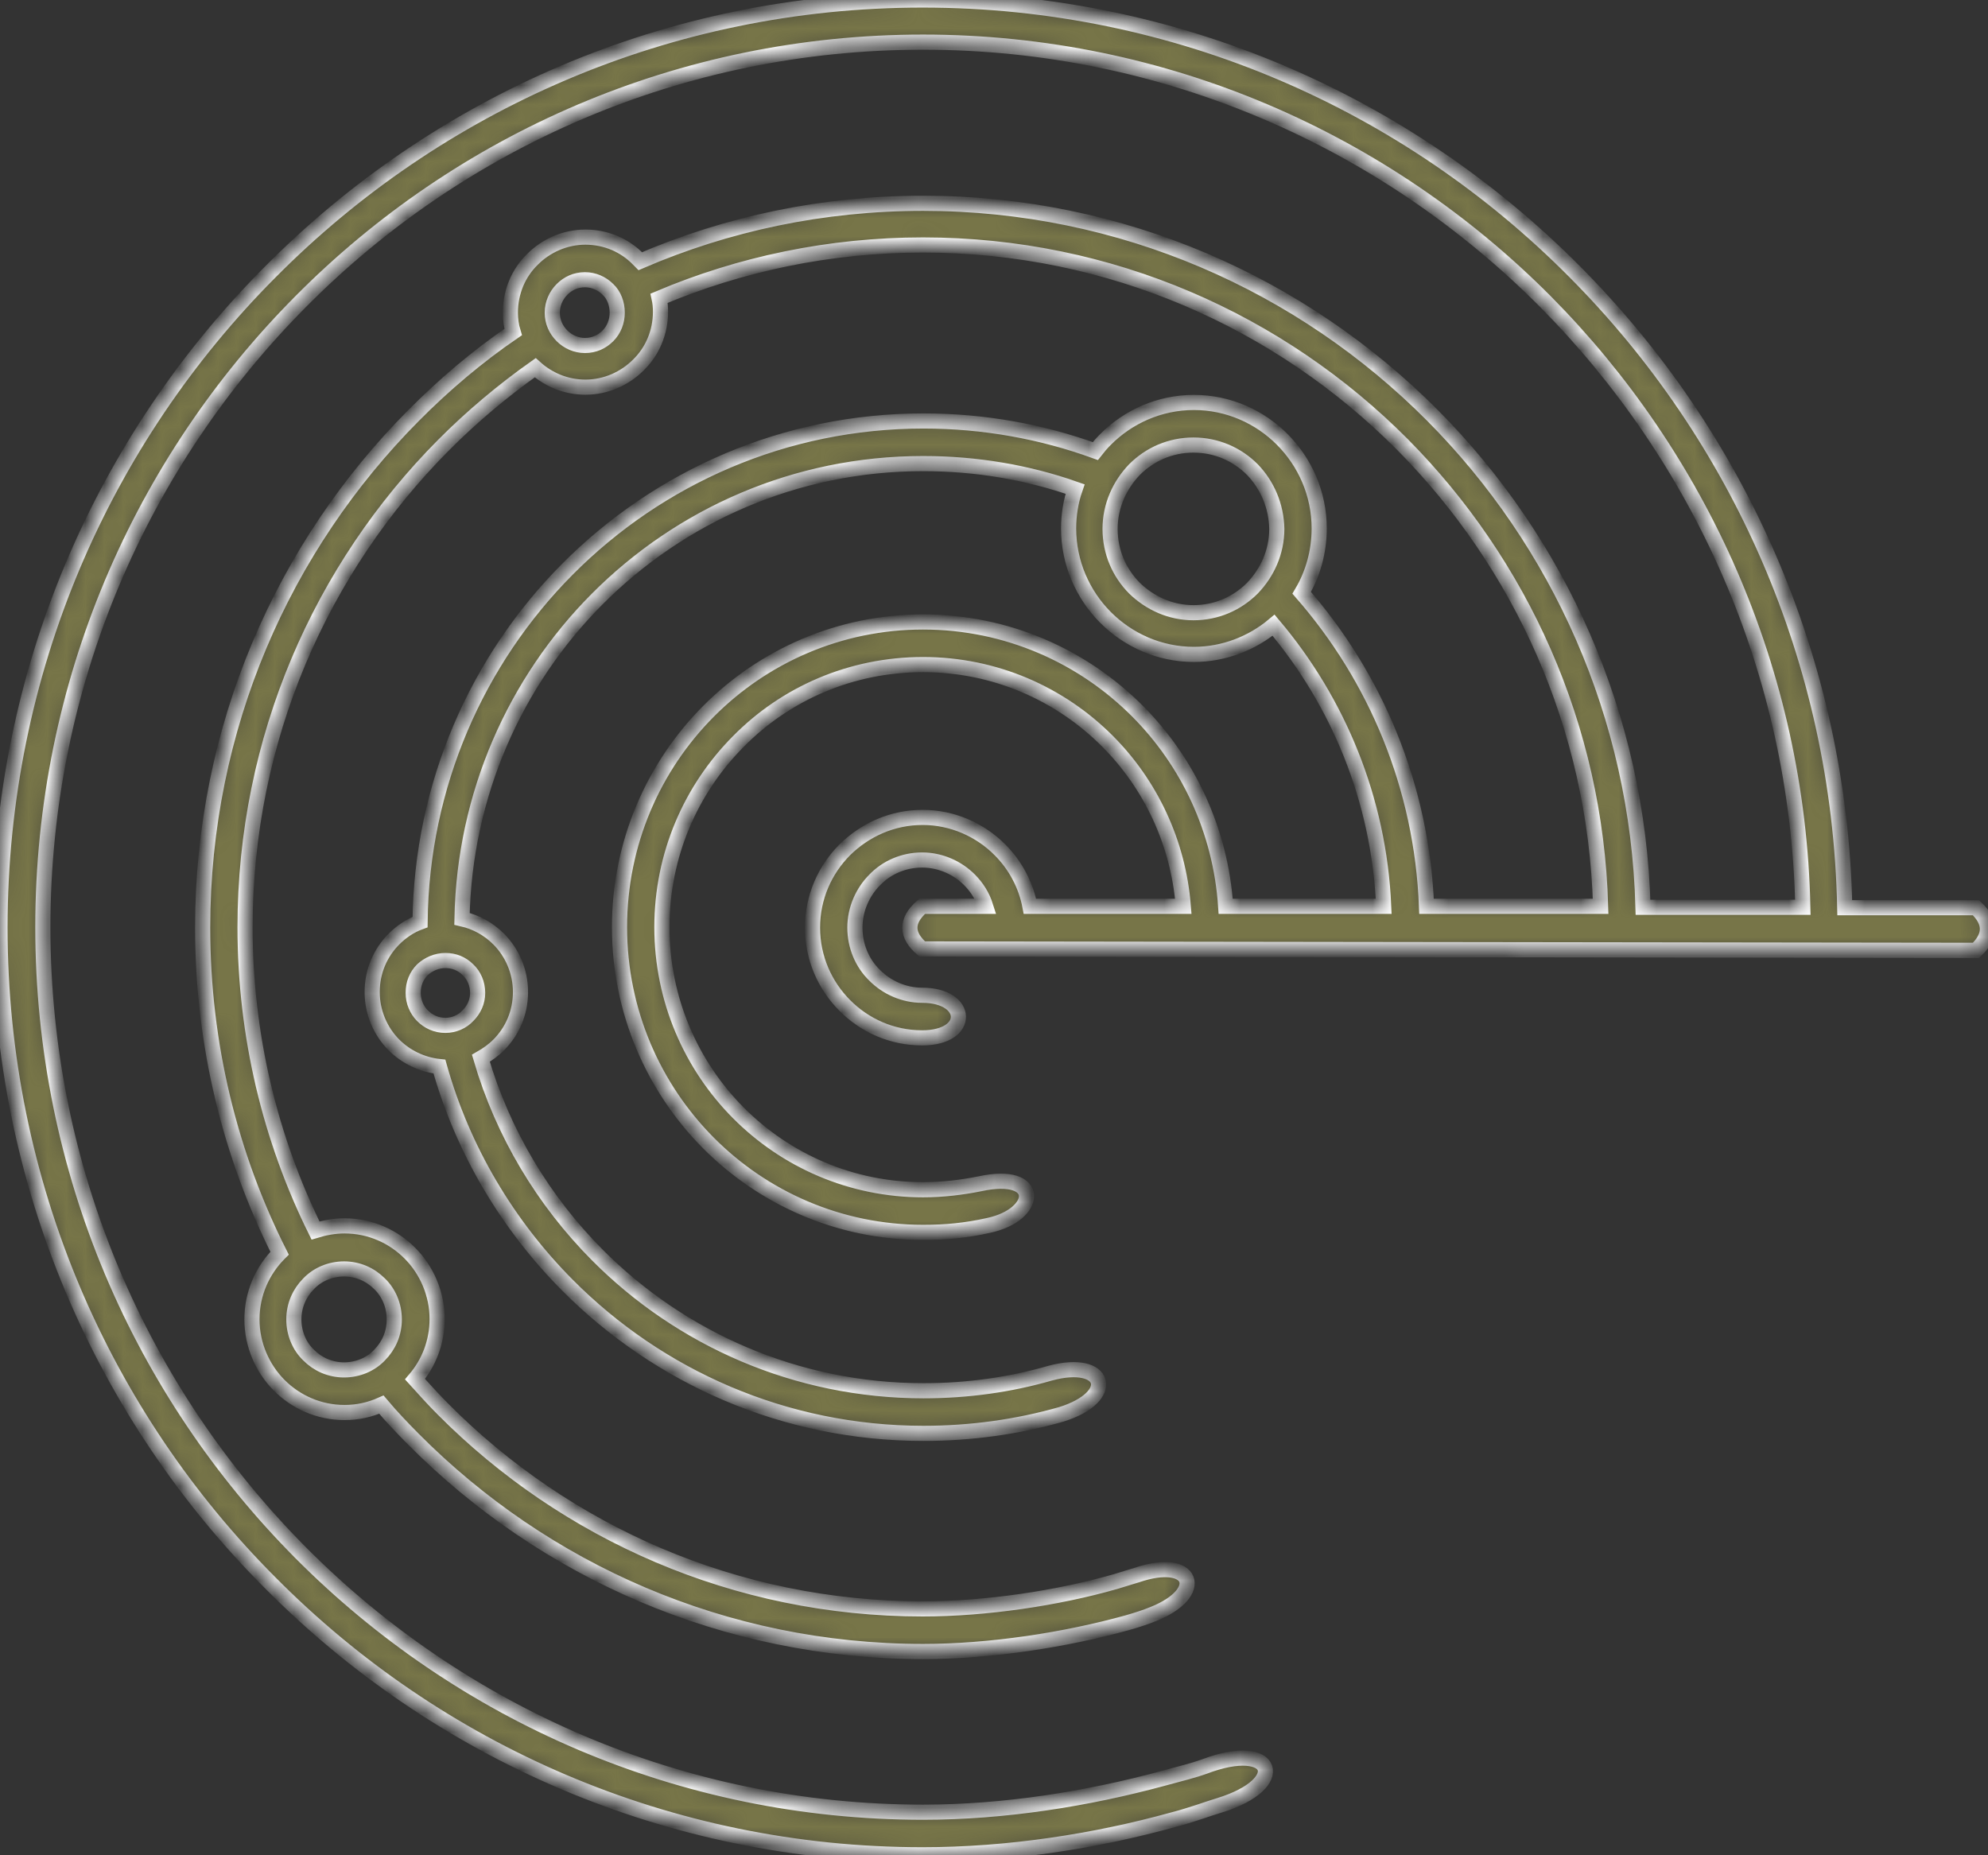 <svg xmlns="http://www.w3.org/2000/svg" width="105" height="98" viewBox="0 0 105 98" fill="none"><rect x="0" y="0" width="105" height="98" fill="#333333" stroke="none"/><g clip-path="url(#clip0_139_6027)"><mask id="path-1-inside-1_139_6027" fill="white"><path d="M48.729 43.178C50.31 43.178 51.77 43.838 52.816 44.89C53.619 45.697 54.179 46.725 54.398 47.875H62.499C62.231 44.474 60.747 41.416 58.509 39.166C56.003 36.646 52.549 35.105 48.754 35.105C44.934 35.105 41.479 36.646 38.998 39.166C36.492 41.685 34.959 45.159 34.959 48.975C34.959 52.816 36.516 56.29 38.998 58.785C41.504 61.305 44.958 62.846 48.754 62.846C49.775 62.846 50.797 62.724 51.77 62.528C55.054 61.819 54.86 64.167 52.208 64.73C51.016 64.999 49.946 65.097 48.754 65.097C44.326 65.097 40.312 63.287 37.417 60.375C34.522 57.464 32.721 53.428 32.721 48.975C32.721 44.523 34.522 40.487 37.417 37.576C40.312 34.664 44.326 32.854 48.754 32.854C53.181 32.854 57.195 34.664 60.09 37.576C62.742 40.242 64.469 43.863 64.737 47.875H73.082C72.838 42.224 70.673 37.062 67.267 33.026C66.124 33.98 64.64 34.567 63.058 34.567C61.234 34.567 59.58 33.808 58.387 32.61C57.195 31.411 56.441 29.747 56.441 27.913C56.441 27.179 56.563 26.469 56.782 25.833C54.276 24.953 51.575 24.488 48.754 24.488C42.015 24.488 35.933 27.228 31.529 31.655C27.223 35.986 24.523 41.955 24.401 48.535C25.155 48.706 25.812 49.073 26.347 49.612C27.053 50.321 27.491 51.324 27.491 52.4C27.491 53.501 27.053 54.48 26.347 55.189C26.055 55.483 25.739 55.703 25.398 55.899C26.566 59.886 28.707 63.433 31.553 66.296C35.957 70.723 42.063 73.463 48.778 73.463C51.113 73.463 53.352 73.145 55.468 72.534C58.46 71.726 59.044 73.781 56.052 74.711C53.741 75.371 51.284 75.714 48.778 75.714C41.431 75.714 34.789 72.729 29.972 67.886C26.834 64.73 24.45 60.767 23.209 56.339C22.285 56.241 21.433 55.825 20.8 55.189C20.095 54.48 19.657 53.477 19.657 52.4C19.657 51.3 20.095 50.321 20.8 49.612C21.19 49.22 21.652 48.902 22.187 48.706C22.26 41.441 25.228 34.836 29.972 30.065C34.789 25.222 41.431 22.237 48.778 22.237C51.965 22.237 55.03 22.8 57.852 23.827C58.023 23.607 58.193 23.411 58.387 23.216C59.58 22.017 61.234 21.259 63.058 21.259C64.883 21.259 66.537 22.017 67.729 23.216C68.921 24.414 69.676 26.078 69.676 27.913C69.676 29.16 69.335 30.334 68.751 31.313C72.644 35.765 75.101 41.539 75.344 47.875H84.54C84.272 38.358 80.307 29.772 74.079 23.485C67.608 16.977 58.655 12.941 48.754 12.941C43.815 12.941 39.095 13.944 34.813 15.754C34.862 15.975 34.886 16.219 34.886 16.464C34.886 17.565 34.449 18.568 33.719 19.277C33.013 19.986 32.016 20.451 30.921 20.451C29.899 20.451 28.975 20.06 28.269 19.424C26.542 20.647 24.912 22.017 23.428 23.509C16.957 30.017 12.943 39.019 12.943 48.975C12.943 54.724 14.281 60.18 16.665 64.999C17.151 64.852 17.662 64.754 18.197 64.754C19.56 64.754 20.776 65.317 21.652 66.198C22.528 67.078 23.087 68.326 23.087 69.671C23.087 70.895 22.649 71.996 21.92 72.852C22.406 73.39 22.893 73.928 23.404 74.442C29.875 80.949 38.828 84.986 48.729 84.986C52.062 84.986 55.857 84.423 58.923 83.542C59.336 83.42 59.701 83.297 60.042 83.2C63.034 82.172 63.74 84.129 60.917 85.255C60.504 85.426 60.042 85.573 59.531 85.719C56.271 86.625 52.305 87.236 48.754 87.236C38.244 87.236 28.732 82.955 21.847 76.032C21.263 75.445 20.679 74.833 20.144 74.197C19.535 74.466 18.903 74.613 18.197 74.613C16.835 74.613 15.619 74.05 14.743 73.17C13.867 72.289 13.307 71.041 13.307 69.696C13.307 68.326 13.867 67.103 14.743 66.222L14.767 66.198C12.164 61.036 10.704 55.189 10.704 49C10.704 38.432 14.962 28.867 21.847 21.944C23.452 20.329 25.204 18.837 27.102 17.54C27.004 17.222 26.956 16.855 26.956 16.513C26.956 15.412 27.393 14.409 28.123 13.699C28.829 12.99 29.826 12.525 30.921 12.525C32.016 12.525 33.013 12.966 33.719 13.699L33.816 13.797C38.414 11.816 43.45 10.739 48.754 10.739C59.263 10.739 68.775 15.021 75.66 21.944C82.302 28.622 86.511 37.796 86.778 47.924H95.22C94.953 35.447 89.795 24.17 81.621 15.926C73.203 7.461 61.574 2.226 48.754 2.226C35.908 2.226 24.279 7.461 15.886 15.926C7.469 24.39 2.263 36.083 2.263 48.975C2.263 61.892 7.469 73.561 15.886 82.025C24.304 90.49 35.933 95.725 48.754 95.725C53.059 95.725 57.463 95.016 61.428 93.939C62.328 93.695 63.034 93.523 63.642 93.303C67.316 91.909 68.143 94.208 64.421 95.358C63.764 95.554 62.937 95.872 61.988 96.116C57.852 97.266 53.23 97.975 48.729 97.975C35.276 97.975 23.087 92.496 14.281 83.616C5.449 74.784 0 62.528 0 49C0 35.472 5.449 23.216 14.281 14.36C23.087 5.48 35.276 0 48.729 0C62.183 0 74.371 5.48 83.178 14.36C91.766 22.995 97.166 34.836 97.434 47.948H104.367C105.17 48.706 105.17 49.44 104.367 50.199L48.705 50.125C47.878 49.416 47.805 48.657 48.705 47.875H52.062C51.892 47.337 51.6 46.872 51.211 46.48C50.578 45.844 49.678 45.428 48.705 45.428C47.732 45.428 46.832 45.82 46.199 46.48C45.566 47.116 45.153 48.022 45.153 49C45.153 49.978 45.542 50.884 46.199 51.52C46.832 52.156 47.732 52.572 48.705 52.572C51.211 52.572 51.308 54.822 48.705 54.822C47.099 54.822 45.664 54.162 44.618 53.11C43.572 52.058 42.915 50.615 42.915 49C42.915 47.385 43.572 45.942 44.618 44.89C45.688 43.838 47.123 43.178 48.729 43.178ZM66.148 24.806C65.345 23.998 64.251 23.509 63.034 23.509C61.818 23.509 60.723 23.998 59.92 24.806C59.142 25.613 58.631 26.714 58.631 27.937C58.631 29.16 59.117 30.261 59.92 31.068C60.723 31.851 61.818 32.365 63.034 32.365C64.251 32.365 65.345 31.876 66.148 31.068C66.927 30.261 67.437 29.16 67.437 27.937C67.413 26.714 66.927 25.613 66.148 24.806ZM32.113 15.29C31.797 14.972 31.359 14.776 30.897 14.776C30.41 14.776 29.997 14.972 29.68 15.29C29.364 15.608 29.169 16.048 29.169 16.513C29.169 17.002 29.364 17.418 29.68 17.736C29.997 18.054 30.434 18.25 30.897 18.25C31.383 18.25 31.797 18.054 32.113 17.736C32.429 17.418 32.6 16.977 32.6 16.513C32.6 16.048 32.429 15.583 32.113 15.29ZM24.717 51.226C24.401 50.908 23.988 50.737 23.525 50.737C23.063 50.737 22.625 50.933 22.309 51.226C21.993 51.544 21.822 51.96 21.822 52.449C21.822 52.914 22.017 53.355 22.309 53.648C22.625 53.966 23.039 54.162 23.525 54.162C23.988 54.162 24.425 53.966 24.717 53.648C25.034 53.33 25.228 52.914 25.228 52.449C25.228 51.96 25.034 51.52 24.717 51.226ZM20.046 67.812C19.56 67.323 18.903 67.029 18.173 67.029C17.443 67.029 16.762 67.323 16.3 67.812C15.813 68.302 15.521 68.962 15.521 69.696C15.521 70.43 15.813 71.115 16.3 71.58C16.786 72.069 17.443 72.362 18.173 72.362C18.903 72.362 19.584 72.069 20.046 71.58C20.533 71.09 20.825 70.43 20.825 69.696C20.825 68.962 20.533 68.277 20.046 67.812Z"></path></mask><path d="M48.729 43.178C50.31 43.178 51.77 43.838 52.816 44.89C53.619 45.697 54.179 46.725 54.398 47.875H62.499C62.231 44.474 60.747 41.416 58.509 39.166C56.003 36.646 52.549 35.105 48.754 35.105C44.934 35.105 41.479 36.646 38.998 39.166C36.492 41.685 34.959 45.159 34.959 48.975C34.959 52.816 36.516 56.29 38.998 58.785C41.504 61.305 44.958 62.846 48.754 62.846C49.775 62.846 50.797 62.724 51.77 62.528C55.054 61.819 54.86 64.167 52.208 64.73C51.016 64.999 49.946 65.097 48.754 65.097C44.326 65.097 40.312 63.287 37.417 60.375C34.522 57.464 32.721 53.428 32.721 48.975C32.721 44.523 34.522 40.487 37.417 37.576C40.312 34.664 44.326 32.854 48.754 32.854C53.181 32.854 57.195 34.664 60.09 37.576C62.742 40.242 64.469 43.863 64.737 47.875H73.082C72.838 42.224 70.673 37.062 67.267 33.026C66.124 33.98 64.64 34.567 63.058 34.567C61.234 34.567 59.58 33.808 58.387 32.61C57.195 31.411 56.441 29.747 56.441 27.913C56.441 27.179 56.563 26.469 56.782 25.833C54.276 24.953 51.575 24.488 48.754 24.488C42.015 24.488 35.933 27.228 31.529 31.655C27.223 35.986 24.523 41.955 24.401 48.535C25.155 48.706 25.812 49.073 26.347 49.612C27.053 50.321 27.491 51.324 27.491 52.4C27.491 53.501 27.053 54.48 26.347 55.189C26.055 55.483 25.739 55.703 25.398 55.899C26.566 59.886 28.707 63.433 31.553 66.296C35.957 70.723 42.063 73.463 48.778 73.463C51.113 73.463 53.352 73.145 55.468 72.534C58.46 71.726 59.044 73.781 56.052 74.711C53.741 75.371 51.284 75.714 48.778 75.714C41.431 75.714 34.789 72.729 29.972 67.886C26.834 64.73 24.45 60.767 23.209 56.339C22.285 56.241 21.433 55.825 20.8 55.189C20.095 54.48 19.657 53.477 19.657 52.4C19.657 51.3 20.095 50.321 20.8 49.612C21.19 49.22 21.652 48.902 22.187 48.706C22.26 41.441 25.228 34.836 29.972 30.065C34.789 25.222 41.431 22.237 48.778 22.237C51.965 22.237 55.03 22.8 57.852 23.827C58.023 23.607 58.193 23.411 58.387 23.216C59.58 22.017 61.234 21.259 63.058 21.259C64.883 21.259 66.537 22.017 67.729 23.216C68.921 24.414 69.676 26.078 69.676 27.913C69.676 29.16 69.335 30.334 68.751 31.313C72.644 35.765 75.101 41.539 75.344 47.875H84.54C84.272 38.358 80.307 29.772 74.079 23.485C67.608 16.977 58.655 12.941 48.754 12.941C43.815 12.941 39.095 13.944 34.813 15.754C34.862 15.975 34.886 16.219 34.886 16.464C34.886 17.565 34.449 18.568 33.719 19.277C33.013 19.986 32.016 20.451 30.921 20.451C29.899 20.451 28.975 20.06 28.269 19.424C26.542 20.647 24.912 22.017 23.428 23.509C16.957 30.017 12.943 39.019 12.943 48.975C12.943 54.724 14.281 60.18 16.665 64.999C17.151 64.852 17.662 64.754 18.197 64.754C19.56 64.754 20.776 65.317 21.652 66.198C22.528 67.078 23.087 68.326 23.087 69.671C23.087 70.895 22.649 71.996 21.92 72.852C22.406 73.39 22.893 73.928 23.404 74.442C29.875 80.949 38.828 84.986 48.729 84.986C52.062 84.986 55.857 84.423 58.923 83.542C59.336 83.42 59.701 83.297 60.042 83.2C63.034 82.172 63.74 84.129 60.917 85.255C60.504 85.426 60.042 85.573 59.531 85.719C56.271 86.625 52.305 87.236 48.754 87.236C38.244 87.236 28.732 82.955 21.847 76.032C21.263 75.445 20.679 74.833 20.144 74.197C19.535 74.466 18.903 74.613 18.197 74.613C16.835 74.613 15.619 74.05 14.743 73.17C13.867 72.289 13.307 71.041 13.307 69.696C13.307 68.326 13.867 67.103 14.743 66.222L14.767 66.198C12.164 61.036 10.704 55.189 10.704 49C10.704 38.432 14.962 28.867 21.847 21.944C23.452 20.329 25.204 18.837 27.102 17.54C27.004 17.222 26.956 16.855 26.956 16.513C26.956 15.412 27.393 14.409 28.123 13.699C28.829 12.99 29.826 12.525 30.921 12.525C32.016 12.525 33.013 12.966 33.719 13.699L33.816 13.797C38.414 11.816 43.45 10.739 48.754 10.739C59.263 10.739 68.775 15.021 75.66 21.944C82.302 28.622 86.511 37.796 86.778 47.924H95.22C94.953 35.447 89.795 24.17 81.621 15.926C73.203 7.461 61.574 2.226 48.754 2.226C35.908 2.226 24.279 7.461 15.886 15.926C7.469 24.39 2.263 36.083 2.263 48.975C2.263 61.892 7.469 73.561 15.886 82.025C24.304 90.49 35.933 95.725 48.754 95.725C53.059 95.725 57.463 95.016 61.428 93.939C62.328 93.695 63.034 93.523 63.642 93.303C67.316 91.909 68.143 94.208 64.421 95.358C63.764 95.554 62.937 95.872 61.988 96.116C57.852 97.266 53.23 97.975 48.729 97.975C35.276 97.975 23.087 92.496 14.281 83.616C5.449 74.784 0 62.528 0 49C0 35.472 5.449 23.216 14.281 14.36C23.087 5.48 35.276 0 48.729 0C62.183 0 74.371 5.48 83.178 14.36C91.766 22.995 97.166 34.836 97.434 47.948H104.367C105.17 48.706 105.17 49.44 104.367 50.199L48.705 50.125C47.878 49.416 47.805 48.657 48.705 47.875H52.062C51.892 47.337 51.6 46.872 51.211 46.48C50.578 45.844 49.678 45.428 48.705 45.428C47.732 45.428 46.832 45.82 46.199 46.48C45.566 47.116 45.153 48.022 45.153 49C45.153 49.978 45.542 50.884 46.199 51.52C46.832 52.156 47.732 52.572 48.705 52.572C51.211 52.572 51.308 54.822 48.705 54.822C47.099 54.822 45.664 54.162 44.618 53.11C43.572 52.058 42.915 50.615 42.915 49C42.915 47.385 43.572 45.942 44.618 44.89C45.688 43.838 47.123 43.178 48.729 43.178ZM66.148 24.806C65.345 23.998 64.251 23.509 63.034 23.509C61.818 23.509 60.723 23.998 59.92 24.806C59.142 25.613 58.631 26.714 58.631 27.937C58.631 29.16 59.117 30.261 59.92 31.068C60.723 31.851 61.818 32.365 63.034 32.365C64.251 32.365 65.345 31.876 66.148 31.068C66.927 30.261 67.437 29.16 67.437 27.937C67.413 26.714 66.927 25.613 66.148 24.806ZM32.113 15.29C31.797 14.972 31.359 14.776 30.897 14.776C30.41 14.776 29.997 14.972 29.68 15.29C29.364 15.608 29.169 16.048 29.169 16.513C29.169 17.002 29.364 17.418 29.68 17.736C29.997 18.054 30.434 18.25 30.897 18.25C31.383 18.25 31.797 18.054 32.113 17.736C32.429 17.418 32.6 16.977 32.6 16.513C32.6 16.048 32.429 15.583 32.113 15.29ZM24.717 51.226C24.401 50.908 23.988 50.737 23.525 50.737C23.063 50.737 22.625 50.933 22.309 51.226C21.993 51.544 21.822 51.96 21.822 52.449C21.822 52.914 22.017 53.355 22.309 53.648C22.625 53.966 23.039 54.162 23.525 54.162C23.988 54.162 24.425 53.966 24.717 53.648C25.034 53.33 25.228 52.914 25.228 52.449C25.228 51.96 25.034 51.52 24.717 51.226ZM20.046 67.812C19.56 67.323 18.903 67.029 18.173 67.029C17.443 67.029 16.762 67.323 16.3 67.812C15.813 68.302 15.521 68.962 15.521 69.696C15.521 70.43 15.813 71.115 16.3 71.58C16.786 72.069 17.443 72.362 18.173 72.362C18.903 72.362 19.584 72.069 20.046 71.58C20.533 71.09 20.825 70.43 20.825 69.696C20.825 68.962 20.533 68.277 20.046 67.812Z" fill="#777548" stroke="white" stroke-width="0.8" mask="url(#path-1-inside-1_139_6027)"></path></g><defs><clipPath id="clip0_139_6027"><rect width="105" height="98" fill="white"></rect></clipPath></defs></svg>